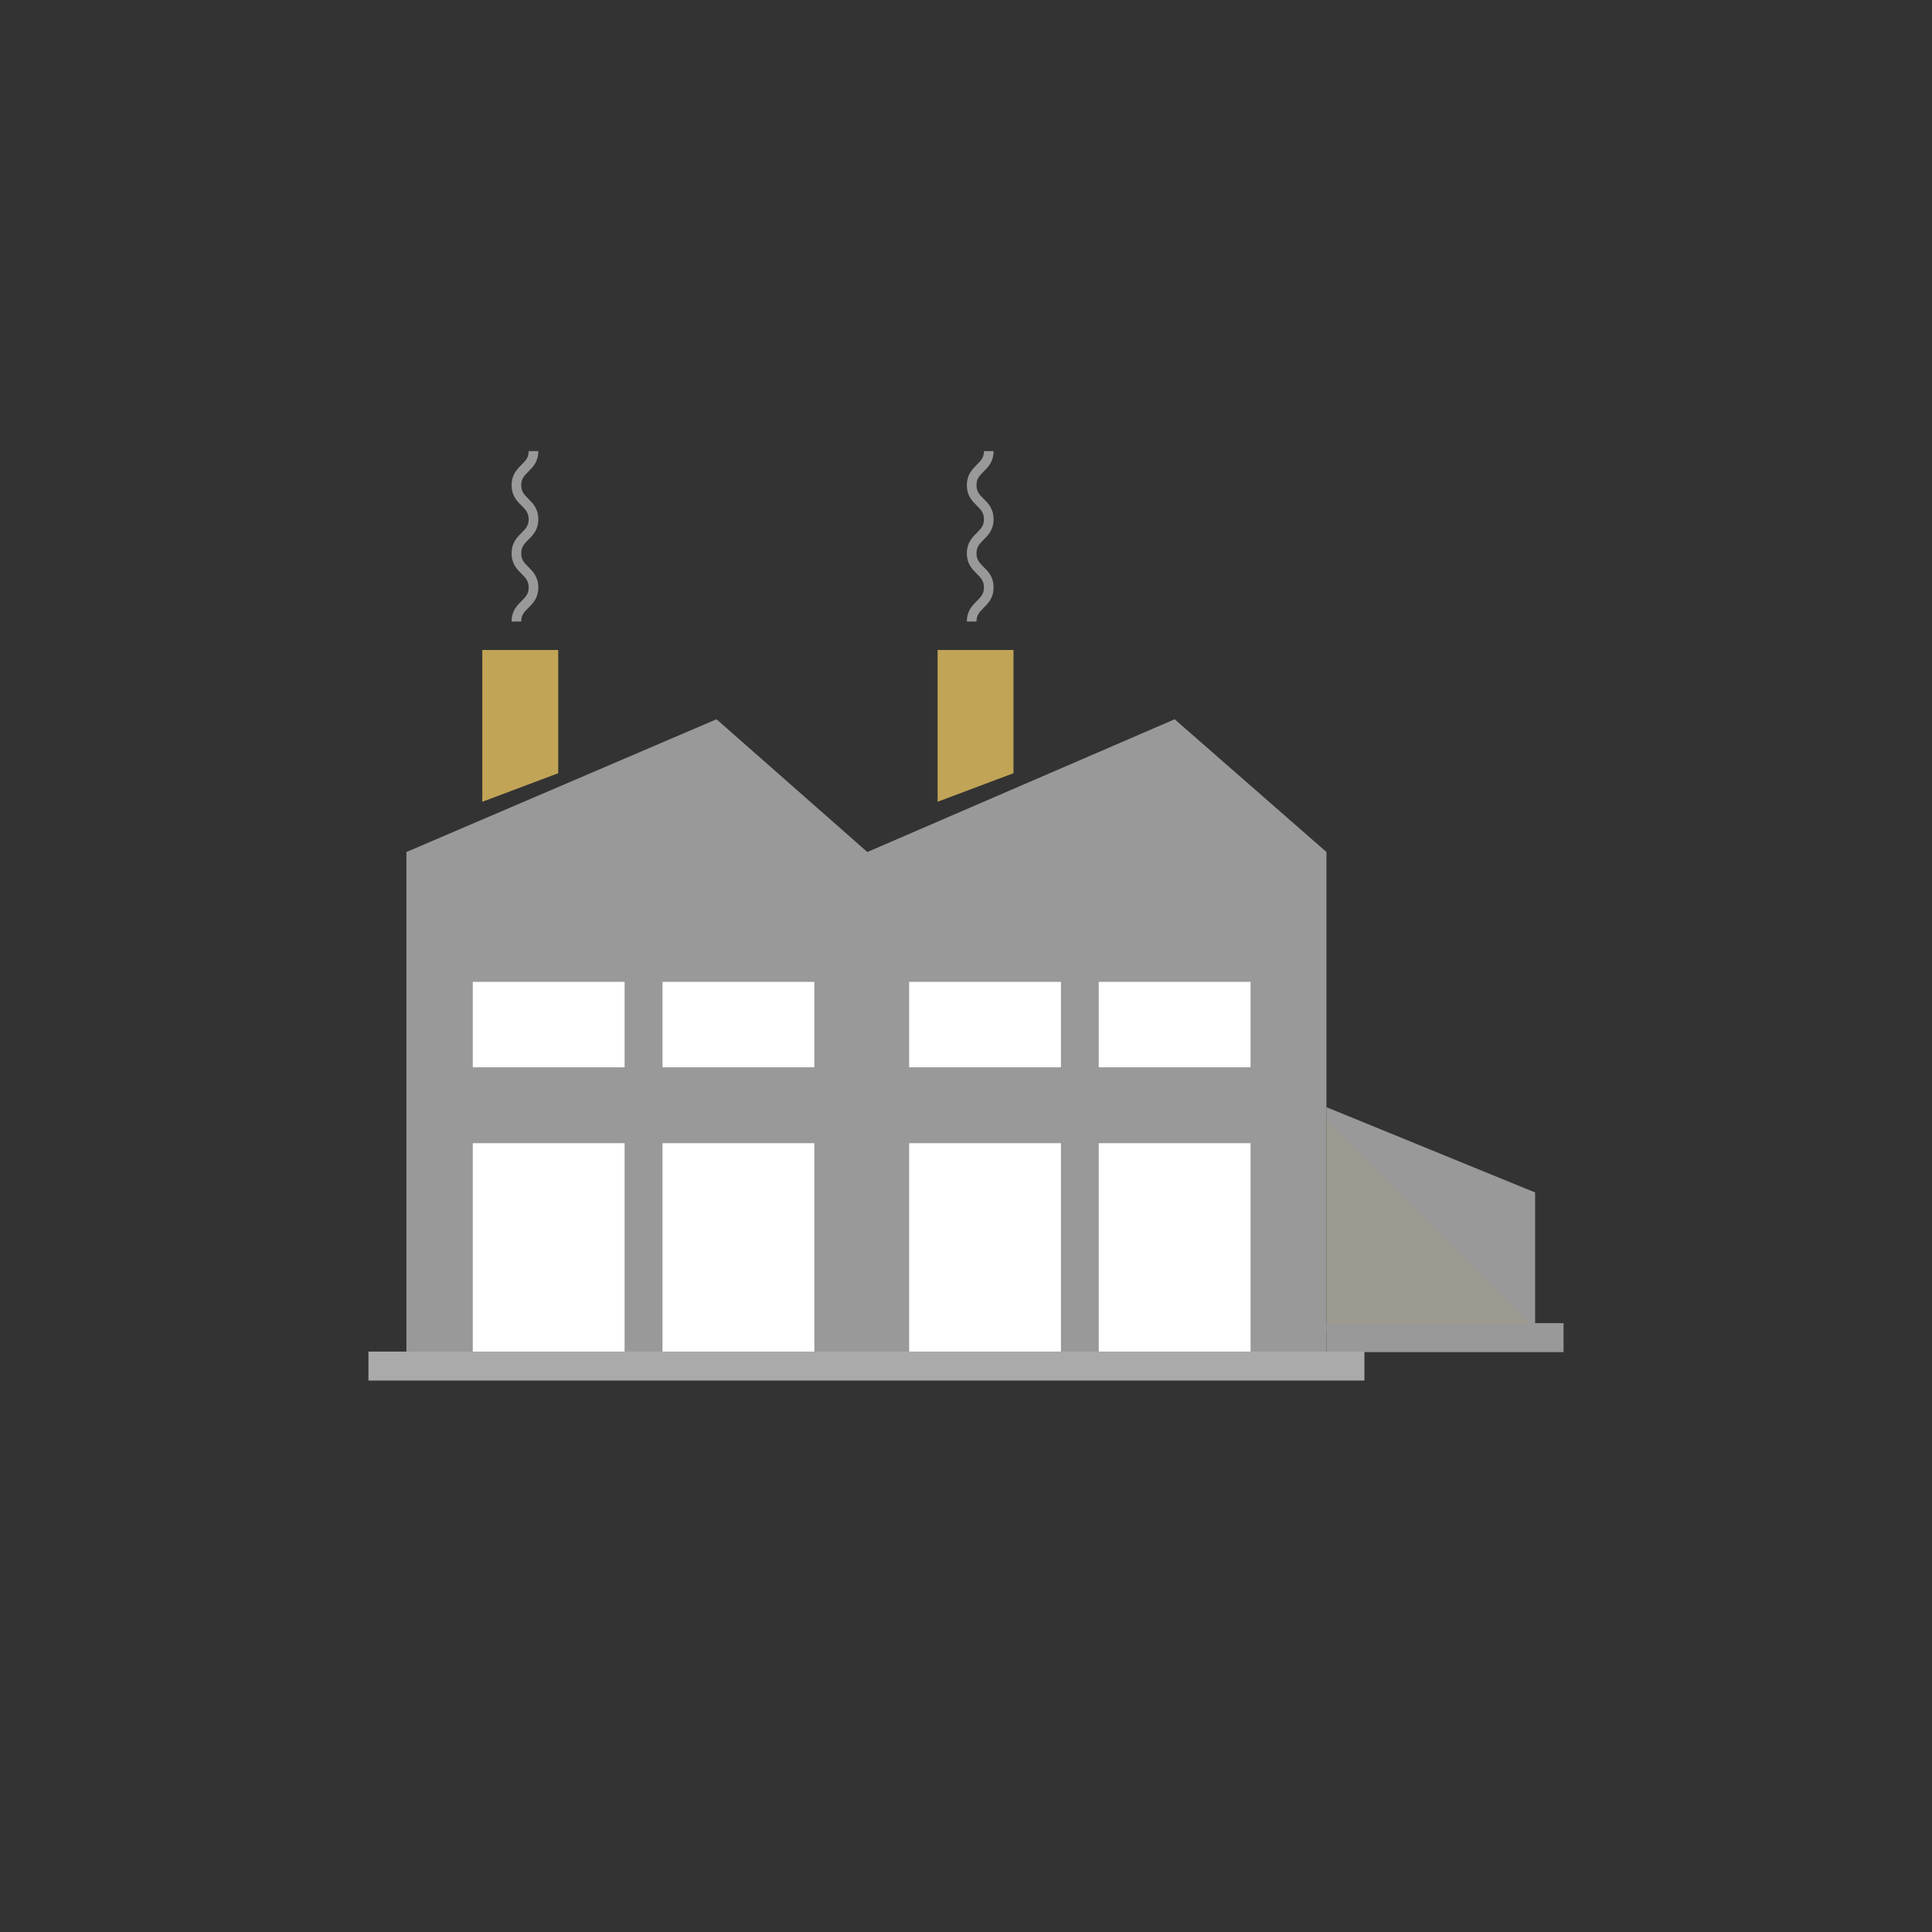 <svg version="1.1" id="Ebene_1" xmlns="http://www.w3.org/2000/svg" xmlns:xlink="http://www.w3.org/1999/xlink" x="0px" y="0px" viewBox="-100 -60 1400 1400" enable-background="new 0 0 1400 1100" xml:space="preserve">
<rect x="-100" y="-60" width="1400" height="1400" fill="#333333" stroke="none"/>
<title>clock</title>
<polyline fill="#999999" points="531.3,933.3 194.5,933.3 194.5,557.4 419.2,461.2 528.5,557.4 751.2,461.2 861.2,557.4
	861.2,933.3 524.4,933.3 "></polyline>
<polyline fill="#c1a456" class="fill__primary" points="249.5,521 249.5,411 304.5,411 304.5,500.3 "></polyline>
<polyline fill="#c1a456" class="fill__primary" points="579.4,521 579.4,411 634.4,411 634.4,500.3 "></polyline>
<polygon fill="#999999" points="1012.4,804.1 861.2,742.3 861.2,905.8 1012.4,905.8 "></polygon>
<line fill="none" stroke="#999999" stroke-width="21" stroke-miterlimit="10" x1="861.2" y1="909.3" x2="1033" y2="909.3"></line>
<rect x="242.6" y="768.4" fill="#FFFFFF" width="110" height="151.2"></rect>
<rect x="380.1" y="768.4" fill="#FFFFFF" width="110" height="151.2"></rect>
<rect x="242.6" y="651.5" fill="#FFFFFF" width="110" height="61.9"></rect>
<rect x="380.1" y="651.5" fill="#FFFFFF" width="110" height="61.9"></rect>
<rect x="558.8" y="768.4" fill="#FFFFFF" width="110" height="151.2"></rect>
<rect x="696.2" y="768.4" fill="#FFFFFF" width="110" height="151.2"></rect>
<rect x="558.8" y="651.5" fill="#FFFFFF" width="110" height="61.9"></rect>
<rect x="696.2" y="651.5" fill="#FFFFFF" width="110" height="61.9"></rect>
<g>
	<path fill="none" stroke="#999999" stroke-width="7" stroke-miterlimit="10" d="M604.1,390.4c0-12.4,12.4-12.4,12.4-24.7
		c0-12.4-12.4-12.4-12.4-24.7c0-12.4,12.4-12.4,12.4-24.7c0-12.4-12.4-12.4-12.4-24.7s12.4-12.4,12.4-24.7"></path>
</g>
<g>
	<path fill="none" stroke="#999999" stroke-width="7" stroke-miterlimit="10" d="M274.2,390.4c0-12.4,12.4-12.4,12.4-24.7
		c0-12.4-12.4-12.4-12.4-24.7c0-12.4,12.4-12.4,12.4-24.7c0-12.4-12.4-12.4-12.4-24.7s12.4-12.4,12.4-24.7"></path>
</g>
<polygon opacity="0.1" fill="#c1a456" enable-background="new    " points="861.2,751.2 1008.9,899 861.2,899 "></polygon>
<line fill="none" stroke="#AAAAAA" stroke-width="21" stroke-miterlimit="10" x1="167" y1="929.9" x2="888.7" y2="929.9"></line>
</svg>